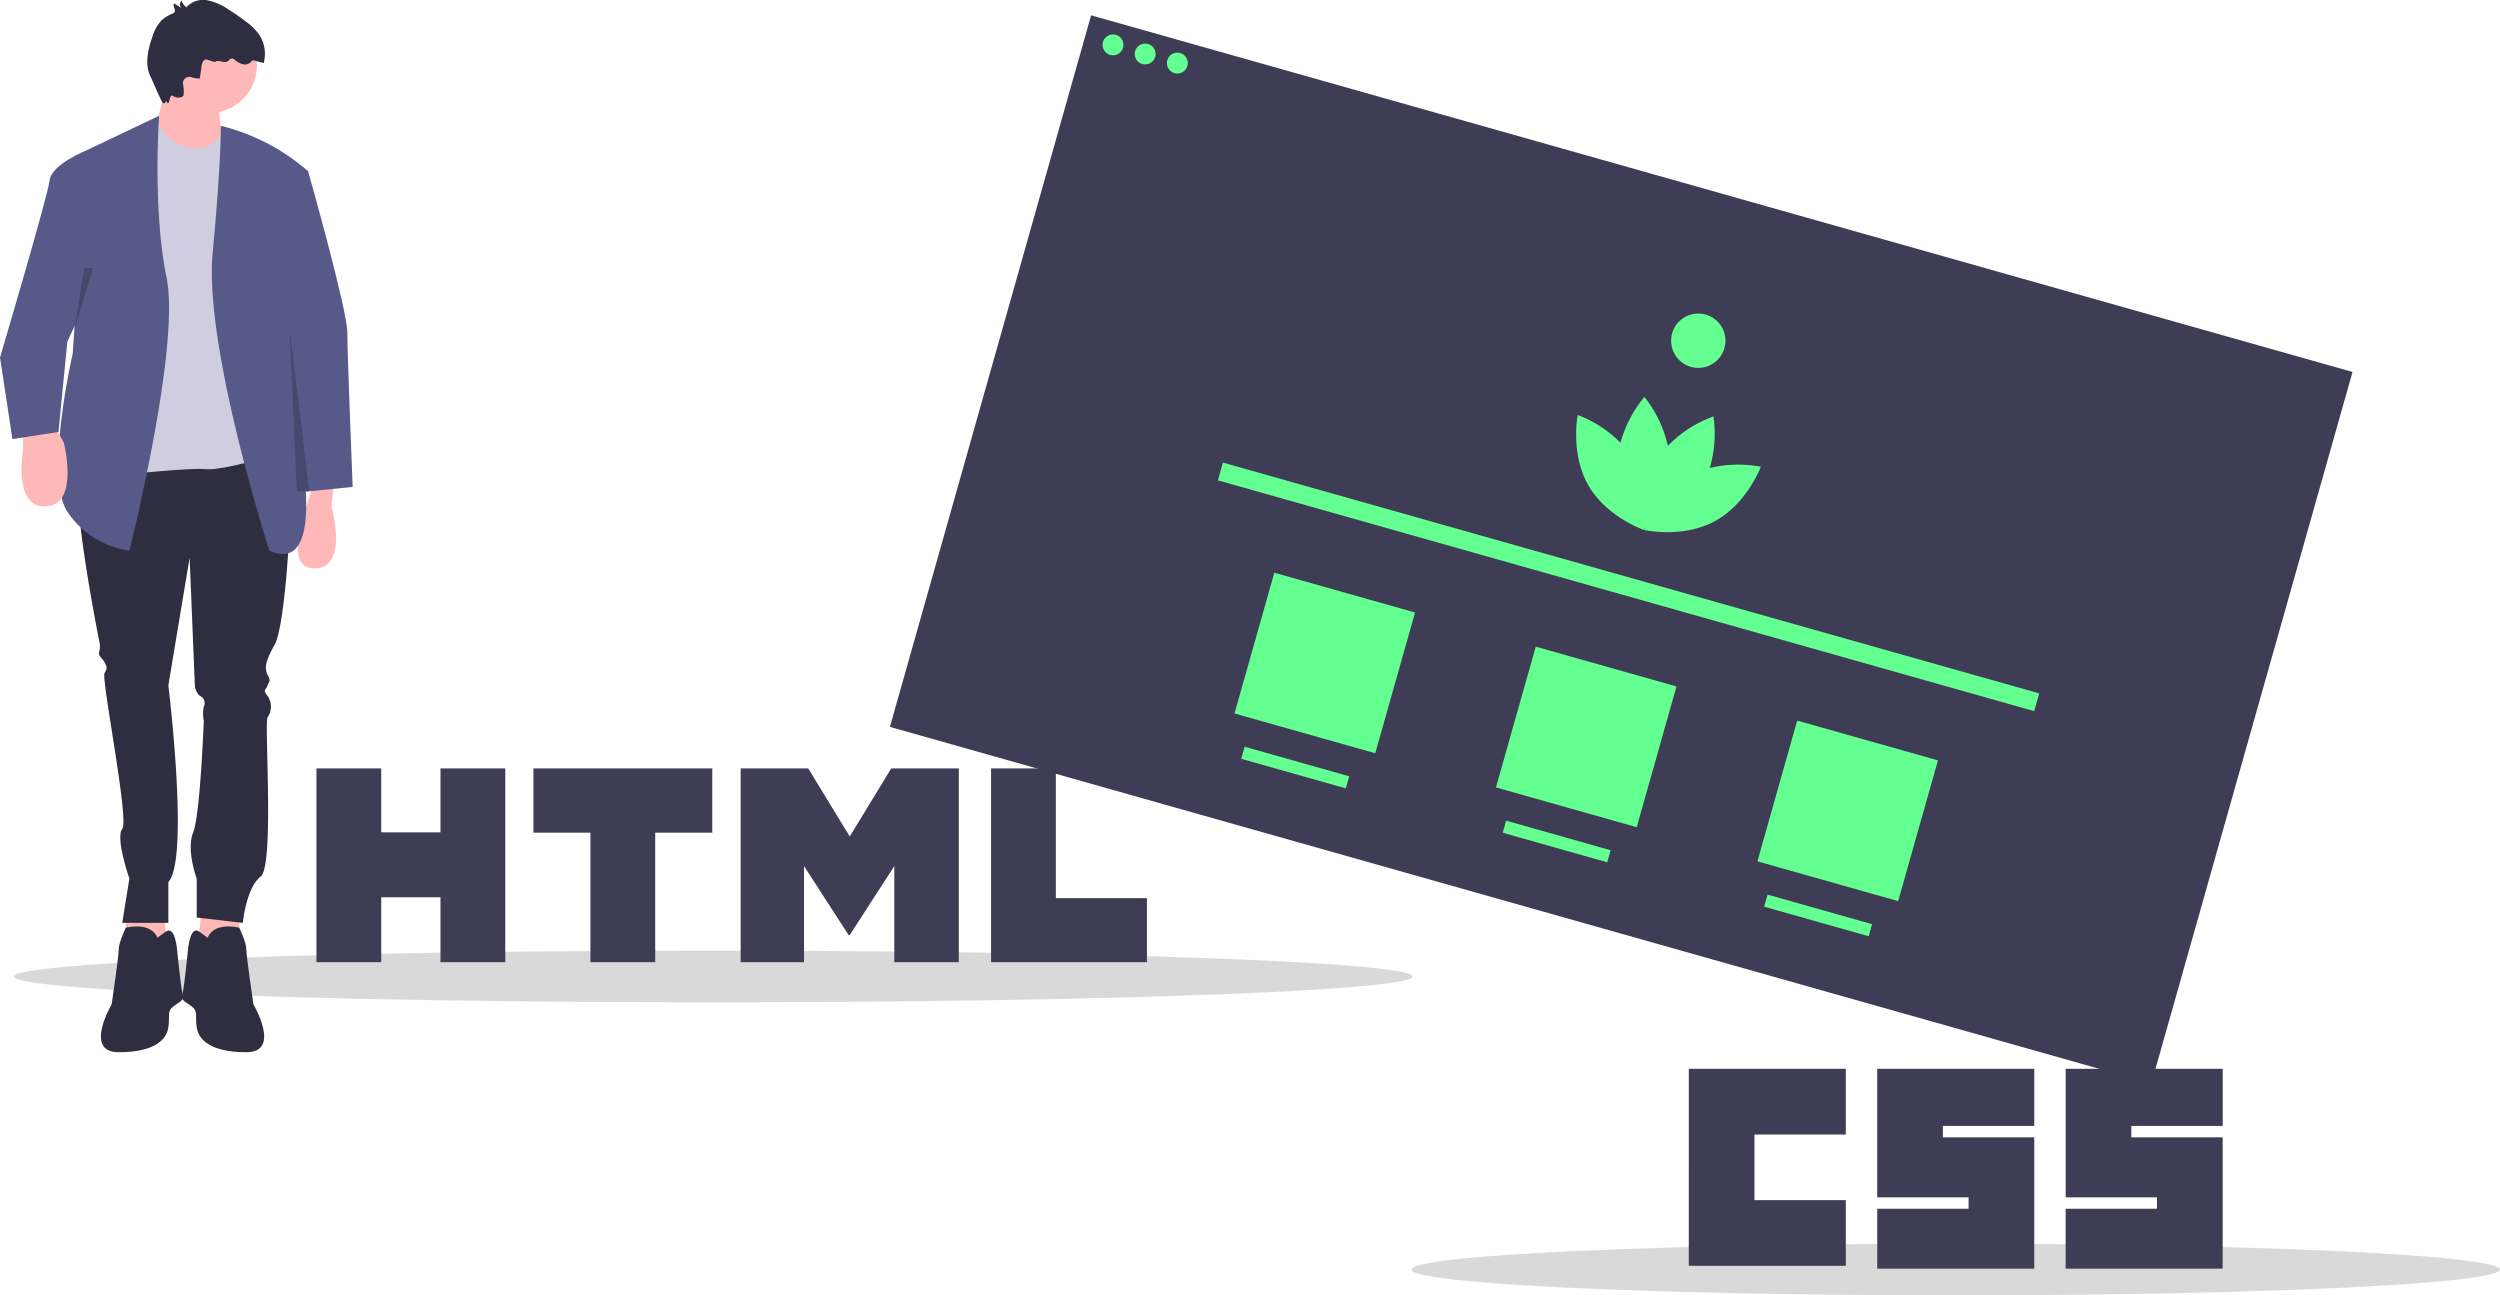<svg xmlns="http://www.w3.org/2000/svg" width="644.734" height="334.076" viewBox="0 0 644.734 334.076"><rect width="190.758" height="338.161" transform="matrix(0.272, -0.962, 0.962, 0.272, 229.503, 187.46)" fill="#3f3d56"/><circle cx="2.695" cy="2.695" r="2.695" transform="translate(284.337 8.883)" fill="#63ff91"/><circle cx="2.695" cy="2.695" r="2.695" transform="translate(292.635 11.229)" fill="#63ff91"/><circle cx="2.695" cy="2.695" r="2.695" transform="translate(300.934 13.576)" fill="#63ff91"/><path d="M687.624,179.184a31.487,31.487,0,0,0-13.15.31,31.421,31.421,0,0,0,.929-13.287,31.249,31.249,0,0,0-11.754,7.585,31.235,31.235,0,0,0-6.041-12.617,31.43,31.43,0,0,0-6.166,11.806,31.483,31.483,0,0,0-11.04-7.151s-1.963,9.982,2.762,18.172c4.206,7.29,12.286,10.7,14.013,11.364l.04.049.022-.025c.175.067.274.1.274.1s.037-.192.088-.534l.1-.12.02.153c-.136.318-.2.5-.2.5s.1.022.286.058l.005.032.06-.02c1.818.34,10.488,1.665,17.888-2.342C684.068,188.715,687.624,179.184,687.624,179.184Z" transform="translate(-233.519 -58.809)" fill="#63ff91"/><circle cx="7.007" cy="7.007" r="7.007" transform="translate(430.971 80.864)" fill="#63ff91"/><rect width="4.761" height="218.832" transform="matrix(0.272, -0.962, 0.962, 0.272, 314.088, 123.88)" fill="#63ff91"/><rect width="37.73" height="37.73" transform="matrix(0.272, -0.962, 0.962, 0.272, 318.372, 183.999)" fill="#63ff91"/><rect width="37.73" height="37.73" transform="matrix(0.272, -0.962, 0.962, 0.272, 385.798, 203.066)" fill="#63ff91"/><rect width="37.73" height="37.73" transform="matrix(0.272, -0.962, 0.962, 0.272, 453.223, 222.133)" fill="#63ff91"/><rect width="3.234" height="28.028" transform="matrix(0.272, -0.962, 0.962, 0.272, 320.107, 195.692)" fill="#63ff91"/><rect width="3.234" height="28.028" transform="matrix(0.272, -0.962, 0.962, 0.272, 387.532, 214.759)" fill="#63ff91"/><rect width="3.234" height="28.028" transform="matrix(0.272, -0.962, 0.962, 0.272, 454.958, 233.826)" fill="#63ff91"/><ellipse cx="180.376" cy="6.669" rx="180.376" ry="6.669" transform="translate(3.557 245.159)" opacity="0.15"/><ellipse cx="140.363" cy="6.669" rx="140.363" ry="6.669" transform="translate(364.008 320.739)" opacity="0.15"/><path d="M685.736,434H726.23v16.935H702.671v16.934h23.561V484.8h-40.5Zm48.594,0h40.5v14.726H751.265v2.944h23.561v33.87H734.331V470.076h23.561v-2.945H734.329V434Zm48.6,0h40.5v14.726H799.861v2.944h23.561v33.87h-40.5V470.076h23.561v-2.945H782.927V434Z" transform="translate(-250.207 -158.355)" fill="#3f3d56"/><path d="M128.49,312H145.2v16.5h15.282V312h16.706v49.98H160.478V345.244H145.2V361.98H128.491V312Zm70.66,16.574h-14.7V312h46.126v16.574H215.859V361.98H199.153V328.574ZM237.892,312h17.419l10.715,17.562L276.73,312h17.426v49.98H277.518V337.207l-11.493,17.771h-.288l-11.5-17.771V361.98H237.892Zm64.577,0H319.18v33.46h23.492v16.52h-40.2V312Z" transform="translate(-46.883 -113.841)" fill="#3f3d56"/><path d="M81.247,366.091l-1.371,15.54,10.969-.915V367.462Z" transform="translate(-29.145 -133.577)" fill="#ffb8b8"/><path d="M60.689,366.091l1.371,15.54-10.969-.915V367.462Z" transform="translate(-18.642 -133.577)" fill="#ffb8b8"/><path d="M82.283,178.276s3.656,21.937,3.656,25.137-1.371,23.766-3.656,27.879-2.742,5.942-1.828,7.77.457,1.371,0,2.742-1.371.914,0,2.742a4.8,4.8,0,0,1,0,5.484c-.915,1.371,1.828,38.391-1.829,41.133s-4.57,11.883-4.57,11.883l-11.883-1.371V291.621s-2.742-7.312-.915-11.883S64,250.945,64,250.945a9.075,9.075,0,0,1,0-3.656,2.033,2.033,0,0,0-.914-2.742c-.914-.457-1.371-2.285-1.371-2.285L60.345,208.9,54.861,241.8s5.484,44.79,0,50.731v10.511H42.978l1.829-11.426s-3.656-10.511-1.829-12.8-5.484-38.848-4.57-40.219.457-1.829,0-2.742-1.828-1.828-1.371-2.742a5.244,5.244,0,0,0,0-2.742s-8.684-42.961-4.57-47.075S82.283,178.276,82.283,178.276Z" transform="translate(-11.443 -65.048)" fill="#2f2e41"/><path d="M80.45,379.369s.914-4.384,8.227-2.877c0,0,1.828,3.791,1.828,5.619s1.829,14.168,1.829,14.168,7.312,12.34-1.829,12.34-12.34-3.2-12.8-6.4.457-4.114-1.371-5.484-2.742-1.371-2.285-3.2,1.371-10.969,1.371-10.969.457-6.856,2.97-5.028l2.514,1.829" transform="translate(-26.977 -137.257)" fill="#2f2e41"/><path d="M55.627,379.369s-.914-4.384-8.226-2.877c0,0-1.829,3.791-1.829,5.619s-1.828,14.168-1.828,14.168-7.313,12.34,1.828,12.34,12.34-3.2,12.8-6.4-.457-4.114,1.371-5.484,2.742-1.371,2.285-3.2-1.371-10.969-1.371-10.969-.457-6.856-2.97-5.028l-2.514,1.829" transform="translate(-14.951 -137.257)" fill="#2f2e41"/><circle cx="12.34" cy="12.34" r="12.34" transform="translate(41.59 4.453)" fill="#ffb8b8"/><path d="M65.653,29.319s-5.028,19.652-5.942,20.109,21.023,2.285,21.023,2.285-5.484-16.91,0-19.653Z" transform="translate(-21.777 -10.698)" fill="#ffb8b8"/><path d="M55.368,48.174v0L40.3,58.592,43.04,140.4s20.11-2.285,24.68-1.828,19.2-4.114,19.2-4.114L80.509,57.587a6.314,6.314,0,0,0-5.848-5.775l-2.745-.194s-2.742,6.789-10.991,3.287A9.627,9.627,0,0,1,55.368,48.174Z" transform="translate(-14.704 -17.576)" fill="#d0cde1"/><path d="M49.67,47,31.035,55.88,27.38,108.439s-7.313,31.535-1.371,40.676A23.145,23.145,0,0,0,42,159.17s13.254-52.559,9.6-70.383S49.67,47,49.67,47Z" transform="translate(-8.641 -17.149)" fill="#575a89"/><path d="M9.119,171.8v6.856s-2.742,15.082,5.942,14.625,4.57-16.453,4.57-16.453L16.888,171.8Z" transform="translate(-3.177 -62.685)" fill="#ffb8b8"/><path d="M130.479,192.862l-.914,7.769s4.57,15.54-4.113,16-2.38-15.9-2.38-15.9l2.837-8.779Z" transform="translate(-44.099 -70.037)" fill="#ffb8b8"/><path d="M88.323,51.085h0a53.824,53.824,0,0,1,22.508,11.7l.079.069-6.4,33.82-.914,12.34s16.91,60.329-2.742,51.645c0,0-16.91-52.559-14.625-76.782S88.323,51.085,88.323,51.085Z" transform="translate(-31.386 -18.64)" fill="#575a89"/><path d="M113.292,68.832c.457-.457,5.941.635,5.941.635s10.055,35.471,10.055,41.413,1.371,39.762,1.371,39.762L118.6,151.858l-9.765-46.991Z" transform="translate(-39.709 -25.074)" fill="#575a89"/><path d="M25.594,60.981h-3.2s-9.141,3.656-9.6,7.769S0,114.454,0,114.454l3.2,21.024,11.883-1.829,2.285-23.308L29.25,84.747Z" transform="translate(0 -22.25)" fill="#575a89"/><path d="M73.354,20.237l.473-3.3c.111-.769.56-1.78,1.308-1.571.636.178,2.022.722,2.254.558.869-.616,2.184.46,3.1-.086.383-.229.633-.72,1.078-.753a1.228,1.228,0,0,1,.791.358A5.392,5.392,0,0,0,84.4,16.558a2.2,2.2,0,0,0,2.156-.587,1.147,1.147,0,0,1,.381-.366.853.853,0,0,1,.548.025l2.335.636a8.971,8.971,0,0,0-1.2-7.387,14.859,14.859,0,0,0-3.4-3.331q-2.169-1.65-4.476-3.1A14.536,14.536,0,0,0,75.308.079a5.807,5.807,0,0,0-5.412,1.8A3.486,3.486,0,0,1,68.642.182a1.281,1.281,0,0,0,.083,1.966L66.75.887c-.555.583.53,1.64.057,2.291a1.208,1.208,0,0,1-.532.347A9.043,9.043,0,0,0,63.38,5.348a10.8,10.8,0,0,0-2.281,4.2c-1.176,3.376-2.032,7.247-.359,10.407.189.358,2.691,6.271,3.024,6.5,1.127.78.393-1.106,1.2,0,.633.868.514-2.453,1.456-1.724a2.345,2.345,0,0,0,2.553.114c.391-.271.265-1.773.054-3.152a1.625,1.625,0,0,1,1.36-1.853,1.643,1.643,0,0,1,.617.024A7.068,7.068,0,0,0,73.354,20.237Z" transform="translate(-21.821 0)" fill="#2f2e41"/><path d="M117.655,134.02l5.027,41.591h-3.2Z" transform="translate(-42.929 -48.9)" opacity="0.2" style="isolation:isolate"/><path d="M32.721,108.834l-2.542,16,4.827-16H32.721Z" transform="translate(-11.012 -39.711)" opacity="0.2" style="isolation:isolate"/></svg>